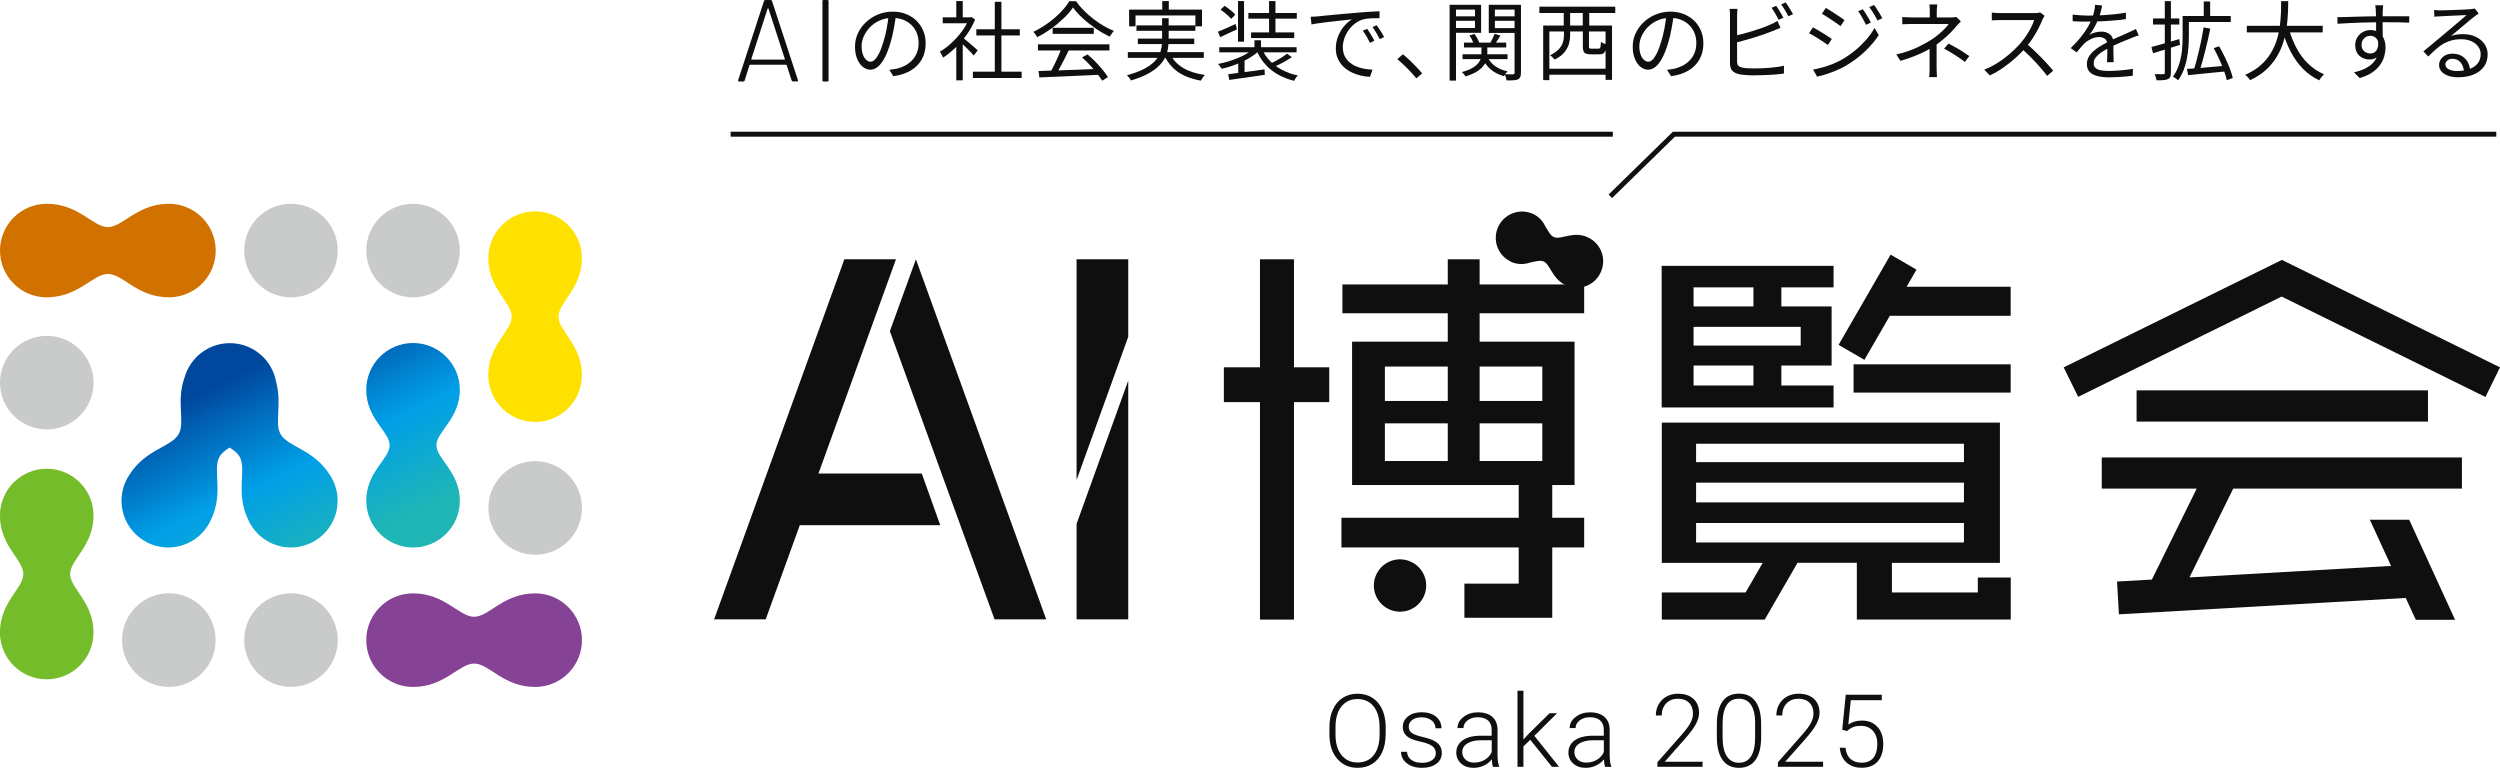 <svg width="1006" height="309" viewBox="0 0 1006 309" fill="none" xmlns="http://www.w3.org/2000/svg">
<g clip-path="url(#clip0_148_279)">
<path d="M318.575 32.421L316.551 26.203C316.551 26.203 316.464 26.058 316.377 26.058H301.772C301.772 26.058 301.628 26.116 301.599 26.203L299.632 32.421C299.545 32.681 299.343 32.797 299.082 32.797H297.405C297.058 32.797 296.942 32.623 297.029 32.276L307.441 0.376C307.527 0.116 307.73 0 307.99 0H310.101C310.391 0 310.564 0.116 310.651 0.376L321.092 32.276L321.149 32.45C321.149 32.681 321.005 32.768 320.716 32.768H319.125C318.836 32.768 318.662 32.652 318.575 32.392V32.421ZM302.351 23.918C302.351 23.918 302.466 23.976 302.524 23.976H315.654C315.654 23.976 315.77 23.976 315.828 23.918C315.886 23.86 315.886 23.831 315.828 23.744L309.205 3.384C309.205 3.384 309.118 3.297 309.06 3.297C309.002 3.297 308.945 3.326 308.916 3.384L302.322 23.773C302.322 23.773 302.322 23.889 302.322 23.947L302.351 23.918Z" fill="#0F0F0F"/>
<path d="M330.954 32.334V0.463C330.954 0.145 331.098 0 331.416 0H332.949C333.267 0 333.412 0.145 333.412 0.463V32.334C333.412 32.652 333.267 32.797 332.949 32.797H331.416C331.098 32.797 330.954 32.652 330.954 32.334Z" fill="#0F0F0F"/>
<path d="M360.569 5.871C360.337 7.664 360.048 9.573 359.672 11.54C359.325 13.506 358.862 15.415 358.313 17.266C357.619 19.637 356.838 21.633 355.999 23.224C355.16 24.814 354.235 26.029 353.281 26.839C352.297 27.649 351.285 28.053 350.215 28.053C349.145 28.053 348.219 27.677 347.265 26.954C346.311 26.232 345.53 25.133 344.951 23.744C344.344 22.356 344.055 20.707 344.055 18.799C344.055 16.89 344.431 15.097 345.212 13.419C345.992 11.742 347.062 10.238 348.451 8.937C349.839 7.635 351.43 6.594 353.281 5.842C355.132 5.09 357.098 4.685 359.209 4.685C361.321 4.685 363.085 5.032 364.704 5.697C366.324 6.363 367.741 7.288 368.898 8.445C370.055 9.602 370.951 10.961 371.559 12.494C372.195 14.027 372.484 15.675 372.484 17.439C372.484 19.869 371.964 22.009 370.951 23.86C369.91 25.711 368.435 27.215 366.498 28.372C364.56 29.529 362.217 30.28 359.47 30.656L357.85 28.082C358.4 28.025 358.949 27.938 359.441 27.88C359.961 27.822 360.424 27.735 360.829 27.649C361.928 27.388 363.027 26.983 364.068 26.463C365.109 25.913 366.064 25.219 366.902 24.381C367.741 23.542 368.406 22.53 368.898 21.373C369.39 20.216 369.65 18.857 369.65 17.353C369.65 15.935 369.419 14.634 368.956 13.419C368.493 12.205 367.799 11.135 366.902 10.209C366.006 9.284 364.907 8.561 363.605 8.011C362.304 7.491 360.829 7.201 359.152 7.201C357.243 7.201 355.536 7.548 354.004 8.242C352.471 8.937 351.169 9.833 350.07 10.961C349 12.089 348.161 13.304 347.583 14.634C347.005 15.964 346.715 17.266 346.715 18.538C346.715 19.985 346.918 21.199 347.294 22.125C347.67 23.05 348.133 23.744 348.682 24.178C349.232 24.612 349.752 24.843 350.302 24.843C350.851 24.843 351.43 24.583 352.008 24.034C352.586 23.484 353.165 22.616 353.772 21.402C354.38 20.187 354.958 18.596 355.536 16.659C356.057 14.981 356.491 13.217 356.838 11.337C357.185 9.457 357.445 7.635 357.619 5.813H360.54L360.569 5.871Z" fill="#0F0F0F"/>
<path d="M389.895 6.97H390.444L390.936 6.854L392.382 7.838C391.514 9.978 390.415 12.002 389.027 13.94C387.639 15.878 386.106 17.613 384.458 19.204C382.809 20.765 381.161 22.096 379.512 23.195C379.425 22.934 379.281 22.674 379.136 22.356C378.963 22.067 378.818 21.778 378.644 21.488C378.471 21.199 378.326 20.997 378.182 20.823C379.743 19.898 381.305 18.741 382.838 17.324C384.371 15.936 385.759 14.374 387.032 12.668C388.304 10.961 389.258 9.226 389.924 7.491V6.97H389.895ZM379.338 6.97H390.849V9.37H379.338V6.97ZM384.805 0.434H387.408V8.127H384.805V0.434ZM384.805 17.324L387.408 14.258V32.334H384.805V17.295V17.324ZM387.176 14.952C387.465 15.155 387.928 15.502 388.507 15.993C389.085 16.485 389.721 17.006 390.386 17.584C391.052 18.163 391.659 18.683 392.237 19.175C392.787 19.666 393.192 20.014 393.423 20.245L391.832 22.356C391.543 21.98 391.109 21.517 390.589 20.968C390.068 20.418 389.49 19.84 388.882 19.233C388.275 18.625 387.697 18.076 387.118 17.555C386.54 17.035 386.106 16.63 385.73 16.312L387.234 14.952H387.176ZM391.485 28.834H411.123V31.38H391.485V28.834ZM392.874 11.771H410.371V14.258H392.874V11.771ZM400.306 0.723H402.967V30.049H400.306V0.723Z" fill="#0F0F0F"/>
<path d="M431.773 3.008C430.847 4.396 429.632 5.813 428.1 7.288C426.567 8.763 424.918 10.151 423.067 11.482C421.216 12.812 419.336 13.969 417.37 14.952C417.254 14.721 417.11 14.49 416.936 14.229C416.763 13.969 416.589 13.709 416.387 13.477C416.184 13.246 416.011 13.015 415.808 12.812C417.833 11.858 419.77 10.701 421.621 9.371C423.472 8.04 425.179 6.565 426.682 5.032C428.186 3.5 429.401 1.996 430.269 0.492H432.987C433.913 1.793 434.954 3.037 436.14 4.223C437.325 5.408 438.569 6.536 439.928 7.577C441.288 8.619 442.647 9.544 444.035 10.383C445.423 11.193 446.841 11.887 448.229 12.436C447.94 12.754 447.621 13.13 447.332 13.564C447.043 13.998 446.783 14.403 446.522 14.75C444.729 13.882 442.907 12.841 441.056 11.569C439.205 10.296 437.441 8.937 435.822 7.462C434.202 5.987 432.843 4.512 431.773 3.008ZM417.659 17.844H446.436V20.303H417.659V17.844ZM417.919 28.574C419.944 28.516 422.315 28.43 425.005 28.343C427.695 28.256 430.558 28.169 433.595 28.054C436.631 27.938 439.639 27.822 442.647 27.678L442.589 30.078C439.668 30.223 436.747 30.367 433.768 30.483C430.818 30.628 427.984 30.743 425.323 30.859C422.662 30.975 420.291 31.061 418.237 31.148L417.89 28.574H417.919ZM427.145 19.406L430.066 20.245C429.546 21.344 428.967 22.472 428.36 23.686C427.753 24.901 427.145 26.087 426.509 27.215C425.902 28.343 425.294 29.355 424.716 30.223L422.431 29.413C422.981 28.516 423.559 27.475 424.137 26.289C424.716 25.104 425.294 23.918 425.815 22.703C426.335 21.488 426.798 20.39 427.145 19.377V19.406ZM423.588 11.193H440.131V13.622H423.588V11.193ZM435.388 23.108L437.615 21.893C438.714 22.79 439.784 23.802 440.825 24.872C441.866 25.971 442.849 27.041 443.717 28.111C444.585 29.181 445.308 30.136 445.828 31.032L443.515 32.479C442.994 31.611 442.271 30.599 441.403 29.5C440.536 28.401 439.581 27.273 438.54 26.145C437.499 25.017 436.458 24.005 435.388 23.079V23.108Z" fill="#0F0F0F"/>
<path d="M467.635 7.317H470.267V15.993C470.267 17.179 470.18 18.365 469.978 19.58C469.775 20.794 469.399 21.98 468.821 23.166C468.242 24.352 467.404 25.48 466.276 26.579C465.177 27.678 463.702 28.719 461.88 29.702C460.058 30.685 457.802 31.582 455.083 32.392C455.025 32.218 454.881 31.987 454.707 31.727C454.534 31.466 454.331 31.206 454.1 30.946C453.869 30.685 453.666 30.483 453.493 30.28C456.096 29.558 458.265 28.777 460 27.909C461.735 27.041 463.095 26.116 464.136 25.162C465.177 24.207 465.929 23.195 466.42 22.154C466.912 21.113 467.23 20.1 467.404 19.059C467.548 18.018 467.635 17.006 467.635 15.993V7.346V7.317ZM453.84 20.968H484.409V23.282H453.84V20.968ZM454.36 3.875H483.686V10.585H481.026V6.218H456.934V10.585H454.36V3.875ZM457.31 10.209H481.026V12.407H457.31V10.209ZM457.86 15.531H480.563V17.729H457.86V15.531ZM467.693 0.434H470.325V5.495H467.693V0.434ZM470.816 21.546C471.915 23.947 473.651 25.856 476.022 27.302C478.394 28.719 481.344 29.673 484.843 30.165C484.554 30.454 484.265 30.801 483.947 31.264C483.629 31.727 483.397 32.103 483.224 32.45C480.765 32.016 478.596 31.351 476.687 30.483C474.779 29.615 473.13 28.459 471.771 27.07C470.412 25.682 469.284 24.034 468.445 22.096L470.816 21.546Z" fill="#0F0F0F"/>
<path d="M490.107 12.754C491.032 12.378 492.103 11.916 493.346 11.395C494.59 10.845 495.862 10.267 497.222 9.631L497.742 11.829C496.585 12.349 495.428 12.87 494.272 13.419C493.115 13.969 492.016 14.489 491.004 14.952L490.107 12.754ZM504.423 19.637L506.476 20.563C505.638 21.373 504.654 22.154 503.497 22.877C502.341 23.629 501.126 24.294 499.796 24.901C498.465 25.509 497.106 26.058 495.718 26.521C494.329 26.983 492.941 27.388 491.611 27.678C491.437 27.388 491.206 27.041 490.917 26.665C490.628 26.289 490.367 25.971 490.107 25.74C491.437 25.48 492.797 25.162 494.156 24.757C495.515 24.352 496.817 23.889 498.118 23.339C499.391 22.819 500.576 22.24 501.675 21.604C502.774 20.968 503.671 20.303 504.423 19.58V19.637ZM490.628 19.001H521.747V21.055H490.628V19.001ZM491.177 3.847L492.768 2.343C493.52 2.834 494.329 3.413 495.168 4.078C496.007 4.743 496.643 5.35 497.077 5.929L495.4 7.606C495.11 7.23 494.734 6.825 494.272 6.392C493.809 5.958 493.288 5.495 492.739 5.061C492.189 4.627 491.669 4.223 491.148 3.875L491.177 3.847ZM494.185 29.876C495.4 29.702 496.817 29.529 498.378 29.326C499.94 29.124 501.646 28.921 503.44 28.661C505.233 28.401 507.026 28.169 508.848 27.909L508.964 30.107C507.286 30.367 505.58 30.599 503.845 30.859C502.109 31.09 500.49 31.322 498.928 31.553C497.366 31.784 495.949 31.987 494.676 32.16L494.214 29.876H494.185ZM498.176 0.434H500.605V16.774H498.176V0.434ZM498.292 24.699L499.709 23.282L500.808 23.658V30.483H498.263V24.699H498.292ZM502.341 5.235H521.834V7.52H502.341V5.235ZM503.44 13.043H520.792V15.328H503.44V13.043ZM504.799 16.196H507.431V20.303H504.799V16.196ZM507.807 19.666C508.588 21.488 509.687 23.108 511.075 24.554C512.463 26 514.112 27.186 515.991 28.169C517.9 29.153 519.983 29.905 522.267 30.367C521.978 30.628 521.718 30.946 521.429 31.38C521.139 31.784 520.908 32.189 520.763 32.536C518.363 31.929 516.165 31.061 514.198 29.962C512.232 28.834 510.525 27.475 509.108 25.827C507.662 24.207 506.505 22.327 505.609 20.245L507.836 19.695L507.807 19.666ZM510.67 0.434H513.244V14.489H510.67V0.434ZM517.958 21.604L519.867 23.021C519.173 23.484 518.392 23.947 517.553 24.438C516.714 24.93 515.876 25.393 515.008 25.798C514.169 26.232 513.36 26.608 512.637 26.926L511.075 25.682C511.827 25.335 512.608 24.93 513.446 24.467C514.285 24.005 515.124 23.513 515.905 23.021C516.714 22.501 517.38 22.038 517.929 21.604H517.958Z" fill="#0F0F0F"/>
<path d="M527.502 6.739C528.138 6.739 528.745 6.681 529.295 6.652C529.844 6.623 530.278 6.594 530.596 6.565C531.146 6.507 531.956 6.421 532.997 6.305C534.038 6.189 535.253 6.073 536.612 5.958C537.971 5.842 539.446 5.697 541.008 5.553C542.57 5.408 544.16 5.264 545.751 5.148C547.024 5.032 548.238 4.946 549.366 4.859C550.494 4.772 551.564 4.714 552.519 4.656C553.502 4.598 554.37 4.57 555.122 4.541V7.317C554.485 7.317 553.733 7.317 552.895 7.346C552.056 7.346 551.246 7.404 550.436 7.491C549.627 7.548 548.932 7.693 548.325 7.867C547.11 8.271 545.982 8.85 544.999 9.66C544.016 10.47 543.177 11.366 542.483 12.407C541.789 13.448 541.268 14.518 540.892 15.646C540.545 16.745 540.343 17.844 540.343 18.886C540.343 20.216 540.574 21.402 541.037 22.414C541.5 23.426 542.136 24.265 542.917 24.959C543.727 25.653 544.623 26.232 545.635 26.665C546.648 27.099 547.747 27.446 548.875 27.649C550.002 27.851 551.159 27.996 552.287 28.025L551.275 30.917C549.974 30.859 548.672 30.685 547.4 30.367C546.098 30.049 544.855 29.615 543.698 29.008C542.512 28.43 541.471 27.678 540.545 26.781C539.62 25.884 538.897 24.814 538.347 23.629C537.798 22.443 537.537 21.055 537.537 19.493C537.537 17.7 537.856 16.022 538.492 14.489C539.128 12.957 539.938 11.597 540.95 10.441C541.933 9.284 542.975 8.387 544.045 7.78C543.293 7.867 542.396 7.982 541.297 8.098C540.198 8.214 539.012 8.329 537.769 8.474C536.525 8.619 535.253 8.734 534.009 8.908C532.737 9.081 531.58 9.226 530.481 9.37C529.382 9.515 528.485 9.689 527.733 9.833L527.415 6.825L527.502 6.739ZM550.147 11.569C550.407 11.944 550.697 12.407 551.073 12.986C551.42 13.564 551.796 14.143 552.143 14.721C552.49 15.299 552.779 15.878 553.01 16.398L551.246 17.237C550.841 16.369 550.407 15.531 549.916 14.692C549.424 13.853 548.932 13.072 548.383 12.349L550.147 11.597V11.569ZM553.936 10.122C554.225 10.498 554.543 10.961 554.919 11.511C555.295 12.06 555.642 12.639 556.018 13.217C556.365 13.795 556.683 14.374 556.973 14.894L555.179 15.762C554.774 14.894 554.312 14.056 553.82 13.217C553.328 12.378 552.808 11.597 552.287 10.903L553.994 10.094L553.936 10.122Z" fill="#0F0F0F"/>
<path d="M569.929 31.524C569.177 30.599 568.368 29.673 567.5 28.748C566.632 27.822 565.736 26.926 564.839 26.087C563.943 25.219 563.075 24.467 562.265 23.802L564.521 21.836C565.36 22.501 566.227 23.282 567.153 24.149C568.078 25.017 568.975 25.942 569.871 26.868C570.768 27.793 571.578 28.69 572.272 29.529L569.9 31.553L569.929 31.524Z" fill="#0F0F0F"/>
<path d="M583.32 1.938H585.894V32.421H583.32V1.938ZM584.65 6.565H594.397V8.358H584.65V6.565ZM584.882 1.938H595.987V13.188H584.882V11.279H593.529V3.875H584.882V1.938ZM596.103 18.076H598.503V21.546C598.503 22.298 598.417 23.108 598.214 23.918C598.012 24.728 597.636 25.566 597.028 26.376C596.45 27.186 595.553 27.967 594.397 28.719C593.24 29.471 591.678 30.136 589.74 30.743C589.567 30.483 589.364 30.194 589.075 29.847C588.786 29.5 588.497 29.21 588.236 29.008C590.03 28.516 591.447 27.967 592.517 27.331C593.587 26.694 594.368 26.029 594.888 25.364C595.409 24.699 595.756 24.034 595.901 23.339C596.074 22.674 596.132 22.067 596.132 21.488V18.047L596.103 18.076ZM588.526 21.835H606.63V23.802H588.526V21.835ZM589.104 17.15H606.11V19.088H589.104V17.15ZM591.273 14.287L593.298 13.651C593.703 14.171 594.107 14.779 594.454 15.415C594.802 16.051 595.062 16.63 595.235 17.15L593.037 17.844C592.893 17.324 592.661 16.745 592.372 16.08C592.083 15.415 591.707 14.808 591.273 14.287ZM598.475 22.674C599.111 24.207 600.123 25.48 601.511 26.521C602.899 27.562 604.635 28.285 606.659 28.719C606.399 28.95 606.139 29.268 605.849 29.644C605.56 30.02 605.329 30.367 605.184 30.657C603.044 30.049 601.222 29.124 599.747 27.851C598.272 26.579 597.173 24.988 596.479 23.108L598.503 22.703L598.475 22.674ZM610.708 1.938V3.875H601.54V11.308H610.708V13.246H599.082V1.938H610.708ZM601.425 13.593L603.796 14.316C603.391 14.981 602.957 15.646 602.524 16.312C602.09 16.977 601.714 17.555 601.367 18.018L599.631 17.353C599.921 16.832 600.268 16.196 600.615 15.473C600.962 14.75 601.251 14.114 601.425 13.593ZM600.615 6.565H610.448V8.358H600.615V6.565ZM609.465 1.938H612.039V29.239C612.039 29.962 611.952 30.512 611.778 30.946C611.605 31.351 611.287 31.698 610.824 31.929C610.39 32.132 609.783 32.276 609.031 32.305C608.279 32.363 607.353 32.363 606.254 32.363C606.196 32.016 606.11 31.611 605.965 31.119C605.821 30.628 605.647 30.223 605.502 29.876C606.254 29.876 606.977 29.905 607.614 29.905H608.886C609.118 29.905 609.262 29.818 609.349 29.731C609.436 29.644 609.465 29.471 609.465 29.239V1.938Z" fill="#0F0F0F"/>
<path d="M619.442 2.69H649.983V5.235H619.442V2.69ZM620.946 10.267H648.682V32.132H646.079V12.668H623.462V32.247H620.975V10.267H620.946ZM622.624 27.649H647.207V30.078H622.624V27.649ZM629.362 10.903H631.821V14.316C631.821 15.415 631.647 16.543 631.329 17.7C630.982 18.857 630.375 19.985 629.478 21.084C628.581 22.183 627.28 23.137 625.574 23.976C625.487 23.802 625.313 23.629 625.082 23.397C624.851 23.166 624.619 22.934 624.388 22.732C624.157 22.53 623.954 22.356 623.752 22.24C625.313 21.488 626.499 20.65 627.309 19.753C628.119 18.857 628.639 17.931 628.929 17.006C629.218 16.051 629.333 15.155 629.333 14.258V10.932L629.362 10.903ZM629.247 4.425H631.821V11.655H629.247V4.425ZM636.911 4.425H639.514V11.655H636.911V4.425ZM636.911 11.337H639.398V18.683C639.398 19.088 639.456 19.319 639.6 19.435C639.745 19.551 640.005 19.58 640.41 19.58H643.216C643.476 19.58 643.649 19.522 643.794 19.377C643.91 19.262 644.025 19.001 644.083 18.625C644.141 18.249 644.199 17.671 644.228 16.89C644.401 17.006 644.604 17.121 644.864 17.266C645.124 17.411 645.385 17.497 645.674 17.584C645.963 17.671 646.223 17.758 646.426 17.816C646.368 18.886 646.223 19.724 646.021 20.303C645.819 20.91 645.5 21.315 645.124 21.546C644.748 21.778 644.199 21.864 643.563 21.864H640.121C639.253 21.864 638.617 21.778 638.154 21.575C637.692 21.402 637.374 21.055 637.2 20.592C637.026 20.129 636.94 19.493 636.94 18.654V11.25L636.911 11.337Z" fill="#0F0F0F"/>
<path d="M673.525 5.871C673.293 7.664 673.004 9.573 672.628 11.54C672.281 13.506 671.818 15.415 671.269 17.266C670.575 19.637 669.794 21.633 668.955 23.224C668.116 24.814 667.191 26.029 666.237 26.839C665.253 27.649 664.241 28.053 663.171 28.053C662.101 28.053 661.175 27.677 660.221 26.954C659.267 26.232 658.486 25.133 657.907 23.744C657.3 22.356 657.011 20.707 657.011 18.799C657.011 16.89 657.387 15.097 658.168 13.419C658.948 11.742 660.019 10.238 661.407 8.937C662.795 7.635 664.386 6.594 666.237 5.842C668.088 5.09 670.054 4.685 672.165 4.685C674.277 4.685 676.041 5.032 677.66 5.697C679.28 6.363 680.697 7.288 681.854 8.445C683.011 9.602 683.907 10.961 684.515 12.494C685.122 14.027 685.44 15.675 685.44 17.439C685.44 19.869 684.92 22.009 683.907 23.86C682.866 25.711 681.391 27.215 679.454 28.372C677.516 29.529 675.173 30.28 672.426 30.656L670.806 28.082C671.356 28.025 671.905 27.938 672.397 27.88C672.917 27.822 673.38 27.735 673.785 27.649C674.884 27.388 675.983 26.983 677.024 26.463C678.065 25.913 679.02 25.219 679.858 24.381C680.697 23.542 681.362 22.53 681.854 21.373C682.346 20.216 682.606 18.857 682.606 17.353C682.606 15.935 682.375 14.634 681.912 13.419C681.449 12.205 680.755 11.135 679.858 10.209C678.962 9.284 677.863 8.561 676.561 8.011C675.26 7.491 673.785 7.201 672.108 7.201C670.199 7.201 668.492 7.548 666.96 8.242C665.427 8.937 664.125 9.833 663.026 10.961C661.956 12.089 661.118 13.304 660.539 14.634C659.961 15.964 659.671 17.266 659.671 18.538C659.671 19.985 659.874 21.199 660.25 22.125C660.626 23.05 661.089 23.744 661.638 24.178C662.188 24.612 662.708 24.843 663.258 24.843C663.807 24.843 664.386 24.583 664.964 24.034C665.542 23.484 666.121 22.616 666.728 21.402C667.336 20.187 667.914 18.596 668.492 16.659C669.013 14.981 669.447 13.217 669.794 11.337C670.141 9.457 670.401 7.635 670.575 5.813H673.496L673.525 5.871Z" fill="#0F0F0F"/>
<path d="M699.178 3.557C699.12 3.962 699.091 4.396 699.062 4.888C699.033 5.379 699.005 5.871 699.005 6.363V24.699C699.005 25.566 699.207 26.174 699.583 26.521C699.959 26.868 700.595 27.099 701.434 27.273C701.983 27.359 702.678 27.446 703.487 27.475C704.297 27.533 705.136 27.533 706.003 27.533C706.929 27.533 707.912 27.533 708.982 27.475C710.052 27.417 711.123 27.359 712.222 27.273C713.321 27.186 714.362 27.07 715.316 26.926C716.299 26.781 717.138 26.636 717.861 26.434V29.586C716.878 29.76 715.663 29.876 714.275 29.991C712.887 30.107 711.441 30.165 709.966 30.223C708.491 30.28 707.131 30.309 705.859 30.309C704.847 30.309 703.834 30.309 702.851 30.223C701.868 30.165 701.029 30.078 700.306 29.962C698.976 29.731 697.934 29.268 697.211 28.603C696.488 27.938 696.141 26.868 696.141 25.451V6.363C696.141 6.073 696.141 5.755 696.141 5.437C696.141 5.119 696.112 4.772 696.083 4.454C696.055 4.107 695.997 3.818 695.968 3.557H699.207H699.178ZM697.732 14.489C698.773 14.258 699.93 13.969 701.174 13.651C702.446 13.304 703.719 12.957 705.02 12.552C706.322 12.147 707.594 11.742 708.838 11.308C710.081 10.874 711.18 10.441 712.193 9.978C712.713 9.746 713.234 9.515 713.754 9.255C714.275 8.994 714.767 8.734 715.258 8.416L716.473 11.193C715.981 11.395 715.461 11.626 714.853 11.858C714.246 12.089 713.725 12.32 713.205 12.523C712.106 12.957 710.92 13.419 709.59 13.882C708.259 14.345 706.9 14.779 705.483 15.213C704.066 15.646 702.706 16.051 701.376 16.398C700.046 16.745 698.831 17.092 697.761 17.324V14.432L697.732 14.489ZM714.767 2.371C715.056 2.776 715.403 3.268 715.75 3.846C716.097 4.425 716.444 4.974 716.762 5.553C717.08 6.131 717.369 6.652 717.601 7.115L715.721 7.982C715.374 7.259 714.94 6.449 714.391 5.524C713.87 4.598 713.349 3.818 712.887 3.152L714.738 2.343L714.767 2.371ZM718.584 0.983C718.873 1.417 719.22 1.938 719.596 2.516C719.972 3.095 720.319 3.673 720.667 4.222C721.014 4.801 721.274 5.293 721.505 5.697L719.625 6.565C719.249 5.813 718.816 4.974 718.266 4.078C717.745 3.181 717.225 2.429 716.733 1.764L718.584 0.954V0.983Z" fill="#0F0F0F"/>
<path d="M729.517 10.99C730.037 11.279 730.645 11.626 731.368 12.031C732.091 12.436 732.814 12.899 733.566 13.362C734.318 13.824 734.983 14.258 735.619 14.663C736.255 15.068 736.747 15.415 737.123 15.675L735.561 18.105C735.128 17.787 734.578 17.411 733.942 17.006C733.306 16.601 732.64 16.138 731.917 15.675C731.194 15.213 730.5 14.779 729.806 14.374C729.112 13.969 728.505 13.622 727.955 13.362L729.517 10.99ZM729.546 27.996C730.818 27.764 732.12 27.475 733.479 27.099C734.809 26.723 736.14 26.289 737.47 25.74C738.801 25.219 740.015 24.612 741.172 23.976C743.081 22.877 744.874 21.633 746.522 20.274C748.171 18.915 749.646 17.468 750.976 15.964C752.307 14.432 753.406 12.87 754.331 11.25L756.009 14.143C754.505 16.456 752.596 18.683 750.282 20.852C747.969 23.021 745.423 24.901 742.647 26.521C741.49 27.186 740.218 27.822 738.858 28.372C737.499 28.921 736.14 29.442 734.809 29.876C733.479 30.309 732.264 30.628 731.194 30.83L729.604 28.025L729.546 27.996ZM734.752 3.181C735.272 3.471 735.851 3.818 736.545 4.28C737.239 4.743 737.962 5.206 738.685 5.669C739.437 6.131 740.102 6.594 740.738 7.028C741.375 7.462 741.866 7.809 742.242 8.098L740.623 10.498C740.218 10.18 739.668 9.804 739.032 9.342C738.396 8.879 737.73 8.445 737.007 7.982C736.313 7.52 735.619 7.057 734.925 6.623C734.231 6.189 733.653 5.842 733.132 5.524L734.694 3.21L734.752 3.181ZM749.588 3.702C749.877 4.107 750.253 4.627 750.658 5.264C751.063 5.9 751.468 6.565 751.844 7.23C752.249 7.896 752.567 8.503 752.827 9.081L750.861 9.978C750.571 9.371 750.282 8.763 749.935 8.127C749.588 7.491 749.241 6.854 748.865 6.247C748.489 5.64 748.113 5.032 747.708 4.512L749.617 3.702H749.588ZM754.129 2.025C754.447 2.429 754.823 2.921 755.199 3.557C755.604 4.194 756.009 4.83 756.414 5.495C756.818 6.16 757.166 6.768 757.455 7.346L755.488 8.243C755.199 7.606 754.852 6.999 754.476 6.363C754.1 5.726 753.724 5.119 753.348 4.512C752.972 3.904 752.567 3.355 752.191 2.834L754.129 1.996V2.025Z" fill="#0F0F0F"/>
<path d="M789.066 8.59C788.776 8.908 788.429 9.255 788.082 9.631C787.735 10.007 787.417 10.354 787.128 10.672C786.549 11.395 785.826 12.176 784.988 13.043C784.149 13.911 783.224 14.75 782.211 15.617C781.199 16.485 780.158 17.295 779.03 18.076C777.786 18.943 776.427 19.753 774.981 20.505C773.535 21.257 771.973 21.951 770.267 22.616C768.589 23.282 766.738 23.918 764.743 24.496L763.065 21.922C766.362 21.141 769.11 20.216 771.366 19.146C773.622 18.076 775.53 17.035 777.121 16.022C778.162 15.357 779.146 14.634 780.042 13.853C780.968 13.072 781.777 12.32 782.5 11.597C783.224 10.874 783.773 10.238 784.149 9.66H769.746C769.341 9.66 768.879 9.66 768.329 9.66C767.78 9.66 767.259 9.66 766.767 9.717C766.276 9.717 765.842 9.775 765.466 9.775V6.854C766.044 6.912 766.738 6.941 767.577 6.97C768.387 6.999 769.11 7.028 769.688 7.028H785.017C785.422 7.028 785.797 7.028 786.202 6.97C786.607 6.941 786.925 6.883 787.215 6.825L789.008 8.561L789.066 8.59ZM779.29 16.601V19.001C779.29 19.927 779.29 20.881 779.29 21.893C779.29 22.906 779.29 23.86 779.29 24.785V27.215C779.29 27.62 779.29 28.025 779.319 28.487C779.348 28.95 779.377 29.413 779.377 29.847C779.377 30.28 779.435 30.685 779.435 31.032H776.282C776.34 30.714 776.369 30.338 776.398 29.876C776.427 29.442 776.456 28.979 776.456 28.516C776.456 28.053 776.456 27.62 776.456 27.215V24.93C776.456 24.091 776.456 23.224 776.456 22.327C776.456 21.431 776.456 20.592 776.456 19.782V17.787L779.232 16.572L779.29 16.601ZM779.551 1.793C779.493 2.198 779.435 2.661 779.406 3.239C779.377 3.818 779.348 4.338 779.348 4.83V8.271H776.543V4.83C776.543 4.338 776.543 3.818 776.514 3.239C776.514 2.661 776.456 2.169 776.369 1.793H779.551ZM790.685 24.93C789.702 24.178 788.747 23.513 787.88 22.934C787.012 22.356 786.145 21.778 785.248 21.257C784.38 20.736 783.397 20.158 782.298 19.58L784.091 17.526C785.19 18.105 786.145 18.625 787.012 19.117C787.88 19.609 788.747 20.1 789.586 20.65C790.425 21.17 791.379 21.807 792.449 22.558L790.656 24.93H790.685Z" fill="#0F0F0F"/>
<path d="M822.759 6.363C822.759 6.363 822.498 6.739 822.325 7.028C822.151 7.346 822.007 7.635 821.891 7.867C821.457 8.995 820.879 10.267 820.156 11.626C819.433 13.015 818.652 14.374 817.755 15.704C816.859 17.035 815.962 18.249 814.979 19.348C813.706 20.794 812.318 22.183 810.785 23.542C809.252 24.901 807.662 26.145 805.955 27.331C804.278 28.487 802.514 29.5 800.692 30.338L798.465 28.025C800.345 27.273 802.138 26.376 803.873 25.277C805.608 24.178 807.228 22.963 808.732 21.662C810.236 20.361 811.595 19.03 812.781 17.729C813.562 16.832 814.343 15.82 815.123 14.692C815.904 13.564 816.598 12.436 817.206 11.25C817.813 10.065 818.276 9.023 818.536 8.069H805.001C804.596 8.069 804.162 8.069 803.671 8.098C803.179 8.127 802.716 8.156 802.311 8.156C801.906 8.156 801.646 8.214 801.502 8.214V5.061C801.675 5.061 801.964 5.119 802.398 5.148C802.832 5.177 803.295 5.206 803.757 5.235C804.22 5.264 804.654 5.264 805.001 5.264H818.392C818.97 5.264 819.491 5.264 819.924 5.206C820.358 5.148 820.734 5.09 820.994 5.003L822.759 6.363ZM815.442 17.555C816.396 18.336 817.379 19.204 818.363 20.158C819.346 21.113 820.358 22.096 821.342 23.079C822.325 24.062 823.221 25.046 824.06 25.971C824.899 26.897 825.622 27.707 826.2 28.459L823.771 30.541C822.961 29.442 821.978 28.227 820.85 26.955C819.722 25.682 818.507 24.381 817.264 23.108C815.991 21.836 814.747 20.65 813.475 19.551L815.442 17.584V17.555Z" fill="#0F0F0F"/>
<path d="M845.924 2.14C845.78 2.834 845.606 3.644 845.375 4.598C845.143 5.524 844.796 6.594 844.305 7.78C843.9 8.821 843.379 9.891 842.772 11.019C842.165 12.118 841.499 13.13 840.805 14.027C841.239 13.738 841.731 13.506 842.309 13.304C842.859 13.101 843.437 12.957 844.016 12.87C844.594 12.783 845.143 12.725 845.635 12.725C846.965 12.725 848.122 13.101 849.048 13.853C849.973 14.605 850.436 15.704 850.436 17.121V18.799C850.436 19.493 850.436 20.187 850.436 20.939C850.436 21.691 850.436 22.414 850.494 23.137C850.494 23.86 850.523 24.467 850.523 25.017H847.862C847.862 24.554 847.92 24.005 847.92 23.397C847.92 22.79 847.949 22.125 847.978 21.431C847.978 20.736 847.978 20.071 847.978 19.464C847.978 18.828 847.978 18.307 847.978 17.873C847.978 16.861 847.66 16.109 847.052 15.646C846.445 15.184 845.664 14.923 844.739 14.923C843.64 14.923 842.569 15.155 841.528 15.646C840.487 16.138 839.562 16.716 838.781 17.468C838.26 17.96 837.769 18.51 837.277 19.117C836.785 19.724 836.236 20.39 835.628 21.084L833.257 19.348C834.934 17.729 836.322 16.225 837.421 14.808C838.521 13.391 839.446 12.089 840.14 10.874C840.834 9.66 841.384 8.561 841.76 7.606C842.136 6.623 842.425 5.669 842.656 4.685C842.888 3.702 843.032 2.805 843.061 1.967L845.895 2.198L845.924 2.14ZM834.038 5.871C834.963 5.987 835.975 6.073 837.046 6.16C838.145 6.218 839.07 6.276 839.88 6.276C841.442 6.276 843.09 6.247 844.883 6.16C846.676 6.073 848.469 5.958 850.291 5.784C852.113 5.611 853.849 5.379 855.468 5.09V7.664C854.225 7.867 852.952 8.04 851.593 8.156C850.234 8.271 848.845 8.387 847.428 8.474C846.011 8.561 844.652 8.619 843.35 8.647C842.049 8.676 840.834 8.705 839.735 8.705C839.244 8.705 838.694 8.705 838.058 8.705C837.422 8.705 836.756 8.676 836.062 8.647C835.368 8.619 834.703 8.561 834.038 8.532V5.929V5.871ZM860.558 14.287C860.269 14.345 859.922 14.461 859.575 14.576C859.228 14.692 858.852 14.837 858.505 14.981C858.158 15.126 857.811 15.27 857.493 15.386C856.278 15.849 854.89 16.427 853.299 17.093C851.709 17.758 850.06 18.538 848.412 19.406C847.255 19.985 846.242 20.592 845.346 21.228C844.478 21.864 843.784 22.53 843.264 23.195C842.743 23.889 842.512 24.612 842.512 25.422C842.512 26.087 842.656 26.637 842.974 27.041C843.292 27.446 843.726 27.764 844.305 27.996C844.883 28.227 845.548 28.372 846.3 28.43C847.052 28.487 847.891 28.545 848.788 28.545C850.118 28.545 851.651 28.459 853.386 28.314C855.121 28.169 856.741 27.967 858.274 27.706L858.216 30.483C857.348 30.599 856.336 30.714 855.237 30.801C854.138 30.888 853.039 30.975 851.911 31.032C850.783 31.09 849.713 31.119 848.701 31.119C847.052 31.119 845.548 30.975 844.218 30.657C842.859 30.367 841.789 29.818 840.979 29.066C840.169 28.314 839.764 27.215 839.764 25.798C839.764 24.757 839.995 23.802 840.487 22.934C840.979 22.067 841.615 21.286 842.454 20.563C843.264 19.84 844.189 19.175 845.172 18.567C846.156 17.96 847.197 17.382 848.238 16.89C849.337 16.283 850.407 15.762 851.39 15.328C852.374 14.895 853.299 14.49 854.196 14.114C855.063 13.738 855.902 13.362 856.654 13.015C857.175 12.783 857.637 12.552 858.1 12.349C858.563 12.147 859.026 11.916 859.488 11.655L860.645 14.258L860.558 14.287Z" fill="#0F0F0F"/>
<path d="M865.764 18.886C867.181 18.538 868.888 18.076 870.854 17.497C872.821 16.919 874.874 16.34 876.928 15.733L877.246 18.047C875.337 18.654 873.457 19.233 871.549 19.84C869.64 20.418 867.933 20.968 866.372 21.431L865.735 18.886H865.764ZM866.372 7.433H876.957V9.862H866.372V7.433ZM871.086 0.463H873.573V29.153C873.573 29.905 873.486 30.512 873.313 30.917C873.139 31.322 872.821 31.64 872.358 31.842C871.925 32.045 871.317 32.189 870.594 32.247C869.842 32.305 868.917 32.334 867.789 32.305C867.731 31.987 867.644 31.582 867.5 31.09C867.355 30.599 867.181 30.165 867.008 29.818C867.789 29.818 868.512 29.847 869.148 29.847H870.478C870.71 29.847 870.883 29.789 870.97 29.702C871.057 29.586 871.115 29.442 871.115 29.21V0.463H871.086ZM878.316 6.449H880.803V14.316C880.803 15.646 880.745 17.064 880.659 18.625C880.543 20.187 880.341 21.749 880.051 23.368C879.762 24.988 879.299 26.579 878.721 28.111C878.143 29.644 877.391 31.061 876.465 32.334C876.321 32.16 876.118 31.987 875.887 31.813C875.626 31.64 875.366 31.437 875.106 31.264C874.846 31.09 874.614 30.946 874.383 30.859C875.25 29.644 875.973 28.343 876.494 26.955C877.015 25.566 877.42 24.12 877.68 22.645C877.94 21.17 878.114 19.724 878.171 18.307C878.258 16.89 878.287 15.56 878.287 14.316V6.449H878.316ZM879.444 6.449H897.664V8.85H879.444V6.449ZM880.022 27.735C881.324 27.649 882.799 27.533 884.476 27.417C886.154 27.302 887.918 27.128 889.827 26.955C891.736 26.781 893.644 26.608 895.524 26.463V28.748C893.76 28.921 891.938 29.095 890.145 29.268C888.352 29.442 886.616 29.615 884.968 29.789C883.319 29.962 881.816 30.107 880.485 30.252L880.022 27.764V27.735ZM886.703 11.019L889.422 11.511C889.133 12.899 888.814 14.374 888.467 15.964C888.12 17.555 887.744 19.088 887.339 20.65C886.935 22.212 886.559 23.686 886.154 25.075C885.749 26.463 885.373 27.735 884.997 28.863L882.712 28.343C883.088 27.215 883.464 25.913 883.84 24.496C884.216 23.05 884.592 21.546 884.968 19.985C885.344 18.423 885.662 16.861 885.98 15.328C886.269 13.795 886.53 12.349 886.732 11.048L886.703 11.019ZM886.79 0.578H889.364V7.491H886.79V0.578ZM890.781 19.377L892.979 18.625C893.76 19.985 894.541 21.46 895.293 22.992C896.045 24.554 896.71 26.058 897.259 27.504C897.809 28.95 898.214 30.252 898.474 31.38L896.045 32.276C895.842 31.177 895.466 29.876 894.888 28.372C894.338 26.868 893.702 25.364 893.008 23.802C892.314 22.24 891.562 20.765 890.81 19.377H890.781Z" fill="#0F0F0F"/>
<path d="M917.968 0.463H920.773C920.773 1.967 920.744 3.644 920.657 5.466C920.571 7.288 920.397 9.226 920.108 11.193C919.819 13.159 919.385 15.155 918.749 17.15C918.112 19.146 917.245 21.084 916.117 22.934C914.989 24.785 913.572 26.521 911.836 28.111C910.101 29.702 907.961 31.09 905.445 32.247C905.242 31.9 904.953 31.524 904.548 31.119C904.172 30.714 903.796 30.367 903.449 30.107C905.908 29.037 907.961 27.764 909.638 26.289C911.316 24.814 912.675 23.195 913.745 21.431C914.815 19.666 915.625 17.844 916.203 15.993C916.782 14.114 917.187 12.263 917.418 10.383C917.65 8.503 917.794 6.739 917.852 5.061C917.91 3.384 917.939 1.822 917.939 0.434L917.968 0.463ZM904.114 10.383H934.655V13.043H904.114V10.383ZM921.004 11.482C921.785 14.287 922.826 16.89 924.099 19.319C925.371 21.749 926.962 23.86 928.813 25.653C930.664 27.446 932.804 28.863 935.176 29.876C934.973 30.049 934.742 30.309 934.511 30.599C934.279 30.888 934.019 31.177 933.788 31.495C933.556 31.784 933.383 32.074 933.238 32.334C930.751 31.119 928.524 29.558 926.615 27.591C924.706 25.624 923.087 23.339 921.727 20.708C920.368 18.076 919.269 15.242 918.401 12.147L920.975 11.511L921.004 11.482Z" fill="#0F0F0F"/>
<path d="M940.555 6.912C941.509 6.912 942.579 6.912 943.794 6.854C945.009 6.825 946.281 6.768 947.64 6.739C949 6.681 950.359 6.652 951.747 6.623C953.135 6.623 954.466 6.565 955.767 6.565C957.04 6.565 958.226 6.536 959.325 6.536H965.369C966.295 6.536 967.104 6.536 967.798 6.536C968.493 6.536 969.071 6.536 969.476 6.536V9.11C968.464 9.052 967.162 9.023 965.543 8.994C963.923 8.966 961.812 8.937 959.267 8.937C957.763 8.937 956.201 8.937 954.553 8.994C952.933 9.023 951.284 9.081 949.636 9.11C947.987 9.168 946.397 9.226 944.864 9.313C943.331 9.399 941.914 9.486 940.612 9.573L940.555 6.912ZM958.775 17.035C958.775 18.567 958.544 19.84 958.11 20.881C957.647 21.922 957.04 22.703 956.23 23.195C955.42 23.715 954.495 23.947 953.425 23.947C952.702 23.947 952.007 23.831 951.313 23.571C950.619 23.31 950.012 22.963 949.462 22.472C948.913 21.98 948.479 21.373 948.19 20.621C947.872 19.898 947.727 19.059 947.727 18.134C947.727 16.977 948.016 15.935 948.566 15.039C949.115 14.142 949.867 13.419 950.793 12.899C951.718 12.378 952.731 12.089 953.83 12.089C955.189 12.089 956.317 12.407 957.213 13.014C958.11 13.622 958.775 14.461 959.238 15.502C959.701 16.543 959.932 17.758 959.932 19.088C959.932 20.245 959.758 21.431 959.44 22.616C959.093 23.831 958.544 24.988 957.763 26.087C956.982 27.186 955.941 28.198 954.61 29.124C953.28 30.049 951.603 30.801 949.549 31.408L947.235 29.124C948.797 28.748 950.214 28.285 951.458 27.706C952.702 27.128 953.772 26.434 954.61 25.595C955.478 24.756 956.114 23.802 956.577 22.674C957.04 21.546 957.242 20.303 957.242 18.857C957.242 17.295 956.895 16.138 956.23 15.444C955.565 14.75 954.755 14.403 953.801 14.403C953.193 14.403 952.644 14.547 952.094 14.836C951.574 15.126 951.14 15.56 950.793 16.109C950.446 16.659 950.301 17.324 950.301 18.076C950.301 19.175 950.648 20.013 951.371 20.621C952.065 21.228 952.904 21.517 953.858 21.517C954.581 21.517 955.189 21.315 955.709 20.91C956.23 20.505 956.577 19.898 956.808 19.059C957.04 18.249 957.04 17.208 956.866 15.993L958.775 16.977V17.035ZM958.977 2.111C958.977 2.111 958.977 2.429 958.92 2.747C958.891 3.037 958.862 3.355 958.862 3.644C958.862 3.933 958.833 4.165 958.804 4.309C958.804 4.743 958.775 5.35 958.775 6.102V8.59C958.775 9.486 958.775 10.412 958.775 11.337C958.775 12.262 958.775 13.13 958.804 13.94C958.833 14.75 958.804 15.444 958.804 15.993L956.143 14.663V10.903C956.143 10.036 956.143 9.168 956.143 8.329C956.143 7.462 956.143 6.681 956.085 5.958C956.085 5.235 956.028 4.685 956.028 4.28C956.028 3.818 955.97 3.384 955.912 2.95C955.854 2.516 955.825 2.227 955.796 2.111H958.949H958.977Z" fill="#0F0F0F"/>
<path d="M979.57 4.02C979.975 4.078 980.38 4.107 980.842 4.136C981.305 4.165 981.681 4.165 982.028 4.165C982.375 4.165 982.954 4.165 983.734 4.136C984.544 4.136 985.441 4.078 986.453 4.049C987.465 4.02 988.478 3.991 989.461 3.933C990.473 3.904 991.37 3.847 992.179 3.818C992.989 3.76 993.568 3.731 993.944 3.702C994.464 3.644 994.84 3.615 995.129 3.557C995.419 3.499 995.65 3.471 995.824 3.413L997.414 5.437C997.125 5.64 996.807 5.871 996.46 6.102C996.113 6.334 995.795 6.594 995.476 6.854C995.043 7.172 994.435 7.635 993.712 8.271C992.96 8.879 992.151 9.573 991.254 10.325C990.357 11.077 989.49 11.8 988.622 12.523C987.755 13.246 987.003 13.882 986.308 14.461C987.118 14.171 987.928 13.998 988.767 13.882C989.577 13.767 990.386 13.738 991.138 13.738C993.047 13.738 994.753 14.085 996.257 14.808C997.761 15.531 998.918 16.485 999.757 17.7C1000.6 18.915 1001.03 20.332 1001.03 21.893C1001.03 23.744 1000.54 25.364 999.583 26.752C998.6 28.14 997.241 29.21 995.448 29.962C993.654 30.714 991.543 31.09 989.085 31.09C987.523 31.09 986.164 30.888 985.036 30.454C983.908 30.049 983.04 29.471 982.404 28.719C981.768 27.967 981.479 27.128 981.479 26.145C981.479 25.364 981.71 24.612 982.144 23.918C982.578 23.224 983.214 22.674 984.024 22.24C984.834 21.835 985.759 21.604 986.829 21.604C988.391 21.604 989.663 21.922 990.676 22.559C991.688 23.195 992.469 24.034 993.047 25.046C993.597 26.087 993.915 27.186 993.973 28.372L991.485 28.777C991.399 27.302 990.936 26.087 990.126 25.104C989.316 24.12 988.188 23.658 986.8 23.658C986.019 23.658 985.354 23.889 984.834 24.323C984.313 24.757 984.024 25.277 984.024 25.884C984.024 26.723 984.458 27.388 985.296 27.851C986.135 28.314 987.263 28.574 988.622 28.574C990.589 28.574 992.295 28.314 993.741 27.764C995.187 27.244 996.286 26.463 997.067 25.451C997.848 24.438 998.224 23.195 998.224 21.778C998.224 20.65 997.877 19.637 997.212 18.712C996.547 17.816 995.621 17.093 994.464 16.572C993.307 16.051 991.948 15.791 990.444 15.791C988.94 15.791 987.668 15.936 986.511 16.254C985.354 16.572 984.284 17.006 983.272 17.584C982.259 18.163 981.276 18.886 980.293 19.753C979.31 20.621 978.268 21.604 977.14 22.732L975.174 20.679C975.897 20.1 976.678 19.435 977.545 18.712C978.413 17.989 979.281 17.266 980.177 16.514C981.045 15.791 981.884 15.097 982.636 14.461C983.387 13.824 984.024 13.304 984.515 12.87C985.007 12.465 985.614 11.973 986.337 11.366C987.06 10.759 987.812 10.122 988.622 9.428C989.403 8.763 990.155 8.127 990.849 7.52C991.543 6.912 992.122 6.421 992.555 6.073C992.179 6.073 991.63 6.073 990.936 6.131C990.213 6.16 989.432 6.189 988.535 6.247C987.639 6.305 986.771 6.334 985.904 6.363C985.036 6.421 984.255 6.449 983.532 6.478C982.809 6.507 982.288 6.536 981.912 6.565C981.536 6.594 981.16 6.623 980.756 6.623C980.351 6.623 979.975 6.681 979.599 6.768L979.483 3.875L979.57 4.02Z" fill="#0F0F0F"/>
</g>
<path d="M294 54L649 54" stroke="#0F0F0F" stroke-width="2"/>
<path d="M648 79L673.574 54H1004.5" stroke="#0F0F0F" stroke-width="2"/>
<g clip-path="url(#clip1_148_279)">
<path d="M215.354 238.768C202.565 238.768 196.85 248.184 190.782 248.184C184.714 248.184 178.999 238.768 166.21 238.768C155.815 238.768 147.379 247.204 147.379 257.599C147.379 267.994 155.815 276.43 166.21 276.43C178.999 276.43 184.714 267.014 190.782 267.014C196.85 267.014 202.565 276.43 215.354 276.43C225.749 276.43 234.185 267.994 234.185 257.599C234.185 247.204 225.749 238.768 215.354 238.768Z" fill="#864396"/>
<path d="M117.092 276.402C127.492 276.402 135.923 267.972 135.923 257.572C135.923 247.172 127.492 238.741 117.092 238.741C106.693 238.741 98.262 247.172 98.262 257.572C98.262 267.972 106.693 276.402 117.092 276.402Z" fill="#C9CACA"/>
<path d="M67.948 276.402C78.348 276.402 86.779 267.972 86.779 257.572C86.779 247.172 78.348 238.741 67.948 238.741C57.548 238.741 49.117 247.172 49.117 257.572C49.117 267.972 57.548 276.402 67.948 276.402Z" fill="#C9CACA"/>
<path d="M166.21 119.661C176.61 119.661 185.04 111.231 185.04 100.831C185.04 90.431 176.61 82 166.21 82C155.81 82 147.379 90.431 147.379 100.831C147.379 111.231 155.81 119.661 166.21 119.661Z" fill="#C9CACA"/>
<path d="M215.356 223.23C225.756 223.23 234.187 214.799 234.187 204.4C234.187 194 225.756 185.569 215.356 185.569C204.956 185.569 196.525 194 196.525 204.4C196.525 214.799 204.956 223.23 215.356 223.23Z" fill="#C9CACA"/>
<path d="M18.831 172.806C29.231 172.806 37.661 164.376 37.661 153.976C37.661 143.576 29.231 135.145 18.831 135.145C8.431 135.145 0 143.576 0 153.976C0 164.376 8.431 172.806 18.831 172.806Z" fill="#C9CACA"/>
<path d="M185.04 156.86C185.04 146.465 176.605 138.03 166.21 138.03C155.815 138.03 147.379 146.465 147.379 156.86C147.379 168.48 156.794 173.677 156.794 179.174C156.794 184.671 147.379 189.868 147.379 201.488C147.379 211.883 155.815 220.319 166.21 220.319C176.605 220.319 185.04 211.883 185.04 201.488C185.04 189.868 175.625 184.671 175.625 179.174C175.625 173.677 185.04 168.48 185.04 156.86Z" fill="url(#paint0_linear_148_279)"/>
<path d="M133.474 192.317C133.338 192.045 133.175 191.828 133.012 191.556C132.93 191.447 132.875 191.311 132.794 191.202C126.263 180.725 115.814 179.936 112.875 174.657C110.371 170.14 113.528 162.738 111.133 153.785C109.609 144.86 101.854 138.084 92.493 138.084C83.894 138.084 76.656 143.826 74.343 151.663C70.723 161.541 74.615 169.786 71.921 174.657C68.982 179.936 58.532 180.698 52.002 191.175C51.92 191.311 51.811 191.474 51.729 191.61C51.593 191.828 51.457 192.045 51.321 192.29C51.185 192.535 51.049 192.753 50.94 192.971C46.233 202.25 49.933 213.57 59.213 218.278C68.274 222.877 79.295 219.421 84.166 210.604C84.166 210.604 84.275 210.413 84.329 210.305C84.384 210.196 84.438 210.114 84.493 210.005C84.547 209.869 84.601 209.76 84.656 209.624C90.289 198.495 85.363 189.134 88.329 183.8C89.173 182.303 90.615 181.188 92.384 180.099C94.153 181.188 95.595 182.303 96.439 183.8C99.405 189.106 94.507 198.467 100.085 209.57C100.139 209.706 100.194 209.842 100.276 210.005C100.33 210.114 100.412 210.223 100.466 210.332C100.52 210.413 100.548 210.522 100.602 210.604C105.473 219.421 116.494 222.877 125.555 218.278C134.835 213.57 138.536 202.25 133.828 192.971C133.719 192.726 133.583 192.535 133.447 192.29L133.474 192.317Z" fill="url(#paint1_linear_148_279)"/>
<path d="M37.634 207.447C37.634 197.052 29.198 188.617 18.803 188.617C8.408 188.617 -0.027 197.052 -0.027 207.447C-0.027 219.693 9.388 225.189 9.388 230.986C9.388 236.782 -0.027 242.279 -0.027 254.524C-0.027 264.919 8.408 273.355 18.803 273.355C29.198 273.355 37.634 264.919 37.634 254.524C37.634 242.279 28.219 236.782 28.219 230.986C28.219 225.189 37.634 219.693 37.634 207.447Z" fill="#75BC2A"/>
<path d="M234.159 103.878C234.159 93.483 225.724 85.048 215.329 85.048C204.934 85.048 196.498 93.483 196.498 103.878C196.498 116.124 205.913 121.621 205.913 127.417C205.913 133.213 196.498 138.71 196.498 150.955C196.498 161.35 204.934 169.786 215.329 169.786C225.724 169.786 234.159 161.35 234.159 150.955C234.159 138.71 224.744 133.213 224.744 127.417C224.744 121.621 234.159 116.124 234.159 103.878Z" fill="#FFE100"/>
<path d="M117.092 119.661C127.492 119.661 135.923 111.231 135.923 100.831C135.923 90.431 127.492 82 117.092 82C106.693 82 98.262 90.431 98.262 100.831C98.262 111.231 106.693 119.661 117.092 119.661Z" fill="#C9CACA"/>
<path d="M76.466 84.041C73.745 82.653 70.833 82 67.948 82C67.948 82 67.758 82 67.676 82C67.431 82 67.186 82 66.942 82.027C54.859 82.517 49.281 91.388 43.376 91.388C37.471 91.388 31.62 82 18.831 82C8.436 82 0 90.436 0 100.831C0 111.226 8.436 119.661 18.831 119.661C19.157 119.661 19.457 119.634 19.783 119.607C31.892 119.144 37.498 110.246 43.403 110.246C49.308 110.246 54.696 118.818 66.343 119.58C66.751 119.607 67.186 119.634 67.595 119.634C67.731 119.634 67.84 119.634 67.975 119.634C74.833 119.634 81.445 115.879 84.765 109.348C89.473 100.069 85.772 88.749 76.493 84.041H76.466Z" fill="#D07100"/>
<path d="M918.243 104.586L918.216 104.613V104.586L830.43 147.826L836.253 159.69L918.134 119.335L1000.15 159.745L1006 147.826L918.243 104.586Z" fill="#0F0F0F"/>
<path d="M977.02 157.078H859.764V169.65H977.02V157.078Z" fill="#0F0F0F"/>
<path d="M845.748 196.617H883.954L865.912 233.217L851.898 234.006L852.66 247.204L968.066 240.619L972.121 249.408H987.931L969.454 209.134H953.616L962.161 227.72L881.042 232.346L898.648 196.617H990.679V184.072H845.748V196.617Z" fill="#0F0F0F"/>
<path d="M767.215 115.389L771.188 108.504L760.793 102.463L739.84 138.764L750.235 144.805L760.466 127.09H809.094V115.389H767.215Z" fill="#0F0F0F"/>
<path d="M809.094 146.601H745.881V157.976H809.094V146.601Z" fill="#0F0F0F"/>
<path d="M737.825 155.119H716.818V147.091H737.036V123.308H716.818V115.634H737.825V106.981H668.652V163.962H737.825V155.119ZM681.496 115.634H705.579V123.308H681.496V115.634ZM681.496 131.526H724.6V139.064H681.496V131.526ZM681.496 147.091H705.579V155.119H681.496V147.091Z" fill="#0F0F0F"/>
<path d="M795.841 238.414H761.309V226.496H804.767V170.058H668.707V226.496H709.307L702.423 238.414H668.707V249.327H710.124L723.321 226.468H747.186V249.299H809.121V232.401H795.869V238.387L795.841 238.414ZM682.503 178.548H790.29V185.95H682.503V178.548ZM682.503 194.222H790.29V202.168H682.503V194.222ZM682.503 210.468H790.29V218.278H682.503V210.468Z" fill="#0F0F0F"/>
<path d="M520.701 104.341H507.014V147.799H492.482V161.813H507.014V249.327H520.701V161.813H534.879V147.799H520.701V104.341Z" fill="#0F0F0F"/>
<path d="M637.469 126.056V114.464H595.399V104.341H582.582V114.464H540.186V126.056H582.582V137.485H544.077V195.175H611.127V208.345H539.805V220.291H611.127V234.85H589.276V248.592H624.624V220.291H637.469V208.345H624.624V195.175H633.604V137.485H595.399V126.056H637.469ZM582.582 185.514H557.275V170.357H582.582V185.514ZM582.582 161.35H557.275V147.499H582.582V161.35ZM620.624 185.514H595.399V170.357H620.624V185.514ZM620.624 147.499V161.35H595.399V147.499H620.624Z" fill="#0F0F0F"/>
<path d="M568.132 226.224C562.934 223.584 556.621 225.652 553.981 230.85C551.342 236.047 553.41 242.36 558.607 245C563.805 247.639 570.118 245.571 572.758 240.374C575.397 235.176 573.329 228.863 568.132 226.224Z" fill="#0F0F0F"/>
<path d="M638.829 95.415C632.87 92.885 628.135 96.613 625.305 95.415C623.917 94.817 623.074 93.048 621.849 91.116C620.815 88.858 618.992 86.953 616.543 85.919C616.434 85.864 616.325 85.864 616.243 85.837C616.134 85.782 616.053 85.728 615.971 85.674V85.728C610.774 83.878 604.978 86.381 602.746 91.551C600.542 96.749 602.746 102.654 607.644 105.103V105.157C607.644 105.157 607.835 105.212 607.916 105.266C608.025 105.321 608.107 105.375 608.189 105.43C610.638 106.491 613.277 106.464 615.617 105.674C617.849 105.212 619.726 104.613 621.114 105.185C623.917 106.382 624.516 112.396 630.448 114.954C635.781 117.24 641.959 114.709 644.244 109.321C646.557 103.933 644.108 97.729 638.775 95.443L638.829 95.415Z" fill="#0F0F0F"/>
<path d="M370.927 190.549H329.347L360.532 104.341H339.77L287.359 249.218H308.122L321.837 211.339H378.356L370.927 190.549Z" fill="#0F0F0F"/>
<path d="M368.559 104.341L358.082 133.267L400.206 249.218H420.996L368.559 104.341Z" fill="#0F0F0F"/>
<path d="M433.215 104.341V193.161L454.005 135.526V104.341H433.215Z" fill="#0F0F0F"/>
<path d="M433.215 249.218H454.005V153.159L433.215 210.794V249.218Z" fill="#0F0F0F"/>
<path d="M557.574 295.641C557.574 298.308 557.112 300.648 556.186 302.689C555.261 304.703 553.955 306.254 552.241 307.343C550.526 308.431 548.54 308.975 546.308 308.975C542.907 308.975 540.186 307.751 538.09 305.329C535.995 302.907 534.961 299.642 534.961 295.505V292.512C534.961 289.872 535.424 287.532 536.376 285.491C537.301 283.45 538.635 281.872 540.349 280.784C542.063 279.695 544.05 279.151 546.281 279.151C548.513 279.151 550.472 279.695 552.186 280.756C553.9 281.845 555.207 283.342 556.132 285.328C557.057 287.314 557.547 289.573 557.601 292.158V295.614L557.574 295.641ZM555.125 292.485C555.125 289.002 554.336 286.253 552.758 284.267C551.179 282.28 549.002 281.301 546.254 281.301C543.506 281.301 541.41 282.307 539.805 284.267C538.199 286.253 537.41 289.029 537.41 292.594V295.614C537.41 299.043 538.199 301.791 539.805 303.805C541.41 305.819 543.56 306.825 546.308 306.825C549.057 306.825 551.261 305.846 552.812 303.832C554.363 301.846 555.152 299.07 555.152 295.533V292.458L555.125 292.485Z" fill="#0F0F0F"/>
<path d="M577.764 303.097C577.764 301.927 577.302 300.975 576.349 300.24C575.397 299.533 573.955 298.961 572.05 298.553C570.145 298.145 568.648 297.682 567.587 297.165C566.526 296.648 565.737 295.995 565.247 295.233C564.73 294.471 564.485 293.546 564.485 292.485C564.485 290.798 565.192 289.383 566.607 288.267C568.022 287.151 569.846 286.607 572.077 286.607C574.472 286.607 576.404 287.206 577.873 288.403C579.315 289.6 580.05 291.151 580.05 293.056H577.655C577.655 291.804 577.138 290.743 576.077 289.9C575.016 289.056 573.683 288.648 572.077 288.648C570.472 288.648 569.247 289.002 568.295 289.682C567.342 290.389 566.88 291.287 566.88 292.403C566.88 293.519 567.26 294.308 568.077 294.907C568.866 295.505 570.308 296.049 572.404 296.539C574.499 297.029 576.077 297.546 577.111 298.118C578.145 298.689 578.934 299.342 579.424 300.131C579.914 300.92 580.186 301.873 580.186 302.989C580.186 304.812 579.451 306.254 577.982 307.342C576.513 308.431 574.608 308.975 572.24 308.975C569.737 308.975 567.696 308.377 566.118 307.152C564.566 305.927 563.777 304.404 563.777 302.526H566.172C566.254 303.914 566.852 305.002 567.941 305.791C569.029 306.581 570.444 306.961 572.24 306.961C573.9 306.961 575.234 306.608 576.268 305.873C577.302 305.138 577.792 304.213 577.792 303.097H577.764Z" fill="#0F0F0F"/>
<path d="M600.759 308.567C600.514 307.887 600.378 306.88 600.296 305.546C599.452 306.635 598.391 307.479 597.085 308.077C595.779 308.676 594.418 308.975 592.976 308.975C590.908 308.975 589.221 308.404 587.942 307.234C586.663 306.091 586.01 304.621 586.01 302.853C586.01 300.757 586.881 299.097 588.622 297.873C590.364 296.648 592.813 296.05 595.915 296.05H600.242V293.6C600.242 292.049 599.779 290.852 598.827 289.954C597.874 289.083 596.486 288.621 594.663 288.621C593.003 288.621 591.615 289.056 590.527 289.9C589.438 290.743 588.894 291.777 588.894 292.975H586.5C586.5 291.233 587.289 289.764 588.894 288.512C590.5 287.26 592.459 286.634 594.772 286.634C597.085 286.634 599.072 287.233 600.459 288.43C601.847 289.627 602.555 291.315 602.609 293.464V303.669C602.609 305.764 602.827 307.315 603.262 308.349V308.594H600.704L600.759 308.567ZM593.248 306.853C594.854 306.853 596.269 306.472 597.52 305.71C598.772 304.948 599.697 303.914 600.269 302.608V297.873H595.997C593.602 297.873 591.751 298.335 590.418 299.179C589.085 300.022 588.404 301.193 588.404 302.662C588.404 303.859 588.867 304.866 589.738 305.683C590.636 306.472 591.806 306.88 593.248 306.88V306.853Z" fill="#0F0F0F"/>
<path d="M615.753 297.71L613.031 300.349V308.567H610.637V277.954H613.031V297.546L615.29 295.124L623.535 287.015H626.556L617.413 296.104L627.372 308.567H624.515L615.78 297.71H615.753Z" fill="#0F0F0F"/>
<path d="M645.878 308.567C645.633 307.887 645.497 306.88 645.415 305.546C644.572 306.635 643.51 307.479 642.204 308.077C640.898 308.676 639.537 308.975 638.095 308.975C636.027 308.975 634.34 308.404 633.061 307.234C631.782 306.091 631.129 304.621 631.129 302.853C631.129 300.757 632 299.097 633.741 297.873C635.483 296.648 637.932 296.05 641.034 296.05H645.361V293.6C645.361 292.049 644.898 290.852 643.946 289.954C642.993 289.083 641.606 288.621 639.782 288.621C638.122 288.621 636.735 289.056 635.646 289.9C634.558 290.743 634.013 291.777 634.013 292.975H631.619C631.619 291.233 632.408 289.764 634.013 288.512C635.619 287.26 637.578 286.634 639.891 286.634C642.204 286.634 644.191 287.233 645.579 288.43C646.966 289.627 647.674 291.315 647.728 293.464V303.669C647.728 305.764 647.946 307.315 648.381 308.349V308.594H645.823L645.878 308.567ZM638.367 306.853C639.973 306.853 641.388 306.472 642.64 305.71C643.891 304.948 644.817 303.914 645.388 302.608V297.873H641.116C638.721 297.873 636.871 298.335 635.537 299.179C634.204 300.022 633.524 301.193 633.524 302.662C633.524 303.859 633.986 304.866 634.857 305.683C635.755 306.472 636.925 306.88 638.367 306.88V306.853Z" fill="#0F0F0F"/>
<path d="M685.116 308.567H666.938V306.744L676.871 295.451C678.531 293.546 679.674 291.995 680.299 290.743C680.925 289.491 681.252 288.294 681.252 287.124C681.252 285.301 680.708 283.831 679.646 282.77C678.585 281.709 677.088 281.165 675.211 281.165C673.333 281.165 671.673 281.79 670.476 283.042C669.279 284.294 668.68 285.899 668.68 287.913H666.312C666.312 286.28 666.666 284.784 667.428 283.45C668.163 282.117 669.224 281.056 670.585 280.294C671.945 279.532 673.496 279.151 675.238 279.151C677.905 279.151 679.973 279.858 681.47 281.246C682.966 282.634 683.701 284.539 683.701 286.934C683.701 288.294 683.266 289.764 682.422 291.369C681.578 292.975 680.082 294.988 677.959 297.383L669.877 306.526H685.116V308.54V308.567Z" fill="#0F0F0F"/>
<path d="M708.683 296.485C708.683 300.567 707.921 303.696 706.425 305.791C704.928 307.887 702.697 308.975 699.785 308.975C696.873 308.975 694.723 307.941 693.2 305.846C691.676 303.778 690.887 300.73 690.859 296.757V291.56C690.859 287.478 691.621 284.403 693.118 282.28C694.615 280.158 696.846 279.124 699.758 279.124C702.669 279.124 704.819 280.13 706.343 282.171C707.867 284.212 708.629 287.178 708.683 291.124V296.458V296.485ZM706.289 291.26C706.289 287.94 705.744 285.437 704.656 283.722C703.567 282.035 701.935 281.165 699.731 281.165C697.526 281.165 695.948 282.008 694.86 283.668C693.771 285.328 693.2 287.777 693.172 291.015V296.703C693.172 300.022 693.744 302.553 694.86 304.295C695.975 306.036 697.608 306.934 699.758 306.934C701.907 306.934 703.486 306.091 704.601 304.376C705.69 302.662 706.261 300.159 706.261 296.839V291.26H706.289Z" fill="#0F0F0F"/>
<path d="M733.608 308.567H715.431V306.744L725.363 295.451C727.023 293.546 728.166 291.995 728.792 290.743C729.418 289.491 729.744 288.294 729.744 287.124C729.744 285.301 729.2 283.831 728.139 282.77C727.077 281.709 725.581 281.165 723.703 281.165C721.825 281.165 720.165 281.79 718.968 283.042C717.771 284.294 717.172 285.899 717.172 287.913H714.805C714.805 286.28 715.158 284.784 715.92 283.45C716.655 282.117 717.716 281.056 719.077 280.294C720.438 279.532 721.989 279.151 723.73 279.151C726.397 279.151 728.465 279.858 729.962 281.246C731.458 282.634 732.193 284.539 732.193 286.934C732.193 288.294 731.758 289.764 730.914 291.369C730.071 292.975 728.574 294.988 726.451 297.383L718.369 306.526H733.608V308.54V308.567Z" fill="#0F0F0F"/>
<path d="M741.308 293.709L742.723 279.559H757.227V281.763H744.764L743.757 291.56C745.308 290.498 747.131 289.954 749.226 289.954C751.839 289.954 753.934 290.798 755.485 292.512C757.036 294.199 757.825 296.485 757.825 299.315C757.825 302.363 757.064 304.73 755.567 306.417C754.07 308.104 751.92 308.948 749.172 308.948C746.641 308.948 744.6 308.241 743.022 306.826C741.444 305.41 740.546 303.451 740.328 300.893H742.614C742.832 302.88 743.512 304.376 744.628 305.383C745.743 306.39 747.24 306.907 749.145 306.907C751.213 306.907 752.791 306.254 753.852 304.921C754.914 303.614 755.431 301.737 755.431 299.288C755.431 297.165 754.832 295.424 753.662 294.09C752.465 292.757 750.859 292.077 748.818 292.077C747.675 292.077 746.696 292.213 745.879 292.512C745.036 292.811 744.165 293.356 743.24 294.172L741.335 293.628L741.308 293.709Z" fill="#0F0F0F"/>
</g>
<defs>
<linearGradient id="paint0_linear_148_279" x1="177.53" y1="202.359" x2="141.338" y2="128.26" gradientUnits="userSpaceOnUse">
<stop stop-color="#1FB6B5"/>
<stop offset="0.47" stop-color="#009FE8"/>
<stop offset="1" stop-color="#00489E"/>
</linearGradient>
<linearGradient id="paint1_linear_148_279" x1="109.147" y1="235.748" x2="72.955" y2="161.677" gradientUnits="userSpaceOnUse">
<stop stop-color="#1FB6B5"/>
<stop offset="0.47" stop-color="#009FE8"/>
<stop offset="1" stop-color="#00489E"/>
</linearGradient>
<clipPath id="clip0_148_279">
<rect width="704" height="32.797" fill="white" transform="translate(297)"/>
</clipPath>
<clipPath id="clip1_148_279">
<rect width="1006" height="226.975" fill="white" transform="translate(0 82)"/>
</clipPath>
</defs>
</svg>
